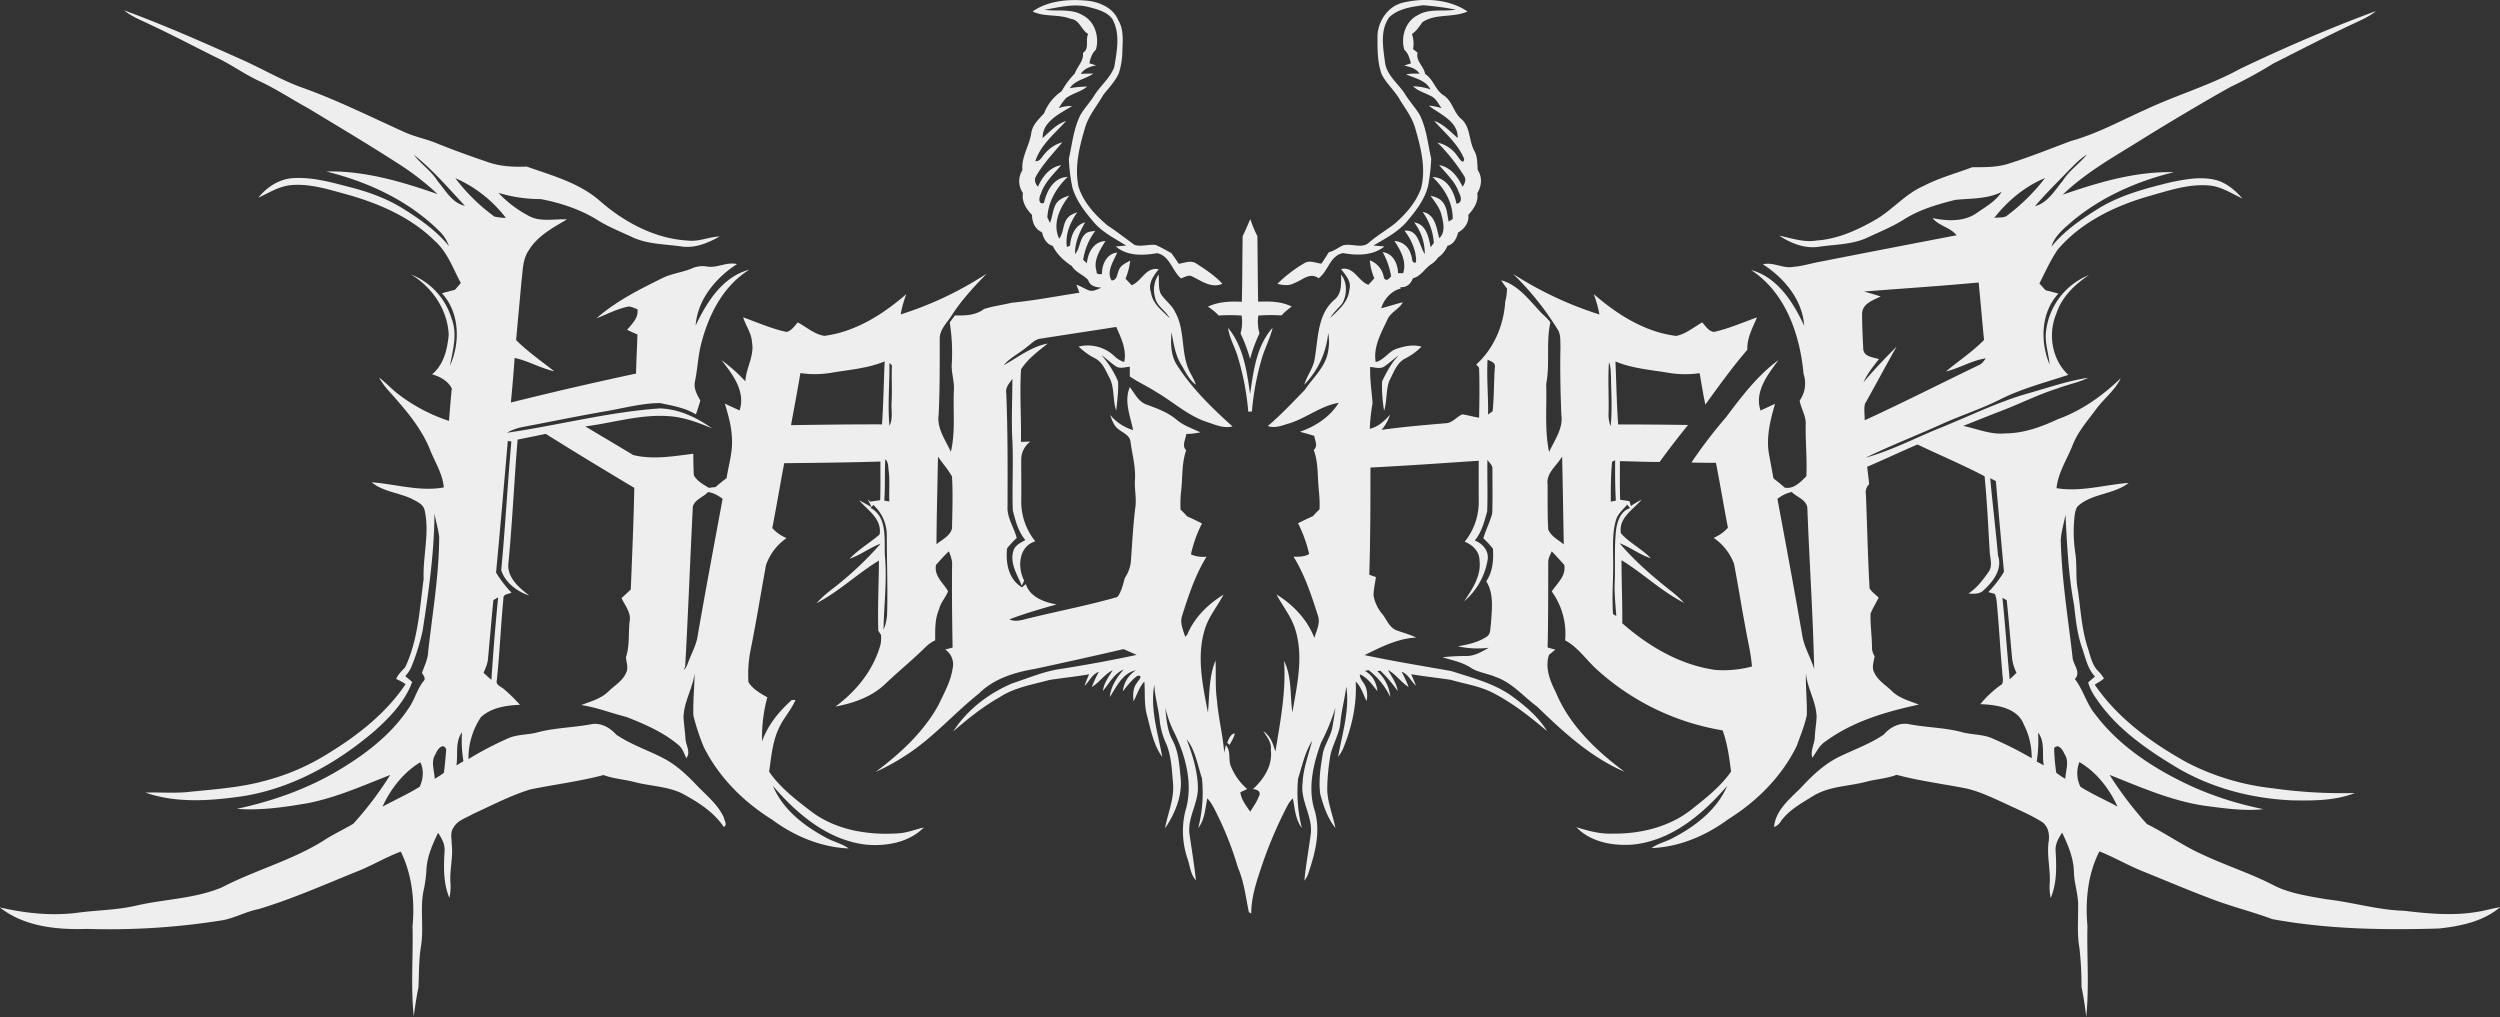 <svg xmlns="http://www.w3.org/2000/svg" viewBox="0 0 1065.27 433.4"><rect x="0" y="0" width="1065.27" height="433.4" fill="#333333" stroke="none"/><defs><style>.cls-1{fill:#eee;}</style></defs><g id="Layer_2" data-name="Layer 2"><g id="Layer_1-2" data-name="Layer 1"><path class="cls-1" d="M440,4.89C446.31.46,454.59-.39,462.14.21,467.81.53,474.2,3,476.49,8.6c2.61,4.23,1.8,9.34,1.74,14.06a33,33,0,0,1-1.5,8.59c-1.55,3.48-4.31,6.21-6.6,9.19-2.67,4.66-6.33,8.85-7.81,14.1-2.41,8.08-4.5,16.57-2.76,25,2.1,6.67,7,12,12.28,16.46,4,2.64,7.74,5.56,11.6,8.35,2.82.89,5.93-.29,8.87,0,2.35.94,4.51,2.28,6.76,3.43,1.16,1.48,2.15,3.08,3.24,4.63,2.43-.39,5.14-1.66,7.44-.12,3.92,2.55,7.93,5.13,11.11,8.62-4.58,2.09-8.86-1.21-12.82-3.08-1.59-1-3.3.4-4.84.77-3.76-3.23-4.67-9.54-10.11-10.72-6,1-12.73,1.35-17.62-2.87l4.39-.38c-4.76-3-10-5.53-13.74-9.9s-7.37-9-9.09-14.55a68.59,68.59,0,0,1-1.57-12.61c1.43-6.28,2-12.88,5-18.71,1.59-2.71,3.74-5,5.48-7.63,2.6-4.46,7-7.73,8.86-12.64,1.09-6.75,2.71-14.26-.87-20.56-2.28-3-6.12-4-9.6-4.92-6.37-1.82-12.94,0-19.28,1.06,5.41.79,11.4-.66,16.31,2.33,5.22,2.64,7.14,9.23,5.63,14.66-1.69,1.52-2.35,3.67-2.8,5.82l2.9.86c-2.58.51-5.07,1.34-6.56,3.64,1.76-.1,3.54-.14,5.32-.11-3.2,2.3-7.71,2.66-10,6.22a46.16,46.16,0,0,1,7.43-.71c-2.68,2.2-6.19,2.89-9,4.87a25.54,25.54,0,0,0-3.11,4.31,14.84,14.84,0,0,1,5.65-.88c-5.09,3.22-12.7,6.54-12.55,13.65,3.08-2.74,5.95-6,10-7.25-4.78,5.27-10.84,10.14-13.11,17.09,2.08.22,2.78-1.9,4-3.14a14.75,14.75,0,0,1,7.51-4.9c-4,4.87-8.49,9.41-11.49,15a3.76,3.76,0,0,0,1.13,3.88c1.86-4.23,5-8.31,9.87-9.13-3.24,3.84-7.15,7.35-8.68,12.31-.85,1.29-1.11,4.76,1.33,3.77,1.19-5.13,4.14-10.85,10.14-11.09-4.8,4.58-8.33,10.53-8.68,17.29L447.42,95c1-2.53,1.14-5.33,2.35-7.77,1.17-2.22,3.61-3.23,5.88-3.89-4,5-7.35,12-4.33,18.34,2-2.51,1.44-6.11,3.45-8.61,1-1.44,2.73-2,4.28-2.67-3,4.32-5.26,9.48-4.43,14.84l1.31-.52c.35-4.15,2-8.74,6.44-10-2.34,4.17-4.41,8.62-4.28,13.54,2.23-2.5,1.83-6.43,4.46-8.66,1.11-1.07,2.8-.89,4.2-1.27a26.89,26.89,0,0,0-5.19,12.41l1.57,1.44c.38-4.4,2.89-9.31,7.9-9.46-2.29,3.78-5.28,8.23-3.78,12.84-.2,1.49,1.4,1.3,2.29,1.23,0-4.11,1.91-8.6,6.49-9.19-1.45,3.63-4.68,8-2.41,11.89,2.53,0,2.32-2.89,3.21-4.54.78-2,3-2.93,4.77-3.88a29.77,29.77,0,0,1-2,7.69l2.63,2.77c4.31-1.68,6-7.93,11.51-6.8-2.23,2.79-4.7,6.12-3.29,9.89.65,4.88,4.8,7.75,8,11-1.67-3.31-5.62-5.11-6.29-9a11.74,11.74,0,0,1,1.52-9.65c.33,2.7-.26,5.66.94,8.22,1.78,2.86,4.81,4.78,6.19,7.92,4.12,7.46,2.4,16.46,5.62,24.21,1,2.21,2.43,4.24,3.11,6.61-2.93-2.14-4.38-5.52-6.2-8.52-2.61-4.15-3.21-9.11-4.18-13.81-.33,4.45-.3,9.17,1.88,13.21,6.42,10.3,15.15,18.82,24.14,26.89-3.83,1-7.54-.8-11.11-1.95-8-2.7-14.2-8.55-21.38-12.7-3.65-2.4-7.68-4.16-11.27-6.65,0-1.38,0-2.76,0-4.13-1.92.11-4.05,1-5.82-.12-2.23-1.46-4.13-3.34-6.3-4.87a41.19,41.19,0,0,1,7.1,11.21c.3,4.17-.4,8.33-.75,12.49-1.68-4.72-.55-10.13-3.18-14.53-1.43-2.83-2.73-6-5.66-7.66a28.83,28.83,0,0,1-7.2-5.12A16.48,16.48,0,0,1,475,151.89a9.77,9.77,0,0,0,4.05,2.35c1.1-5.23-1.34-10.25-3.4-14.92-10.78,1.69-21.58,3.3-32.35,5-2.37.28-3.95,2.26-5.79,3.55-3.16,2.72-7.1,4.51-9.8,7.74,6.1-3.34,11.7-7.94,18.73-9.21-4.09,3.28-8.54,6.52-11.36,11-.65,10.28.15,20.59-.05,30.88l4-.12a9.61,9.61,0,0,0-3.87,7.4c-.05,6,.11,12,0,18a26.87,26.87,0,0,0,6,17.11c-7.11,2.11-7.73,11.06-4.75,16.73-.33.73-.67,1.46-1,2.19-1.89-4.6-5.09-9.37-3.68-14.57.58-2.56,3.09-3.75,5.18-4.88-3-3.59-4.22-8.22-5.34-12.65-.37-10.27.32-20.56-.24-30.83-.38-8.41.06-16.83.05-25.23-1.27,1.84-3.09,3.71-2.6,6.16.65,16,.6,32,.54,48.08-.31,4.85,2.71,9,3.92,13.55a37.15,37.15,0,0,0-4.13,4.47c-.63,6.11.59,13.23,6.39,16.57.55-.45,1.08-.91,1.61-1.39,1.75,5.55,7.91,7.81,13.12,8.67-6.77,1.93-13.56,3.86-20.14,6.38,3,1.39,6.18-.06,9.19-.67,12.26-3,24.72-5.38,36.86-8.87,1.73-2.21,2.38-5.39,3.17-8.13a15.24,15.24,0,0,0,2.61-7.53c.52-7.4.92-14.81,1.81-22.19.67-4-.37-8-.12-12,.39-5.46-1.15-10.77-1.86-16.13-.19-2.84-3.12-3.9-5.05-5.42-2.1-1.44-2.86-4-3.71-6.25a20.09,20.09,0,0,0,9.83,6.52c-1.2-6-3.95-12.29-1.39-18.31,2.09,2.7,3.59,6.16,7.05,7.42,4.44,1.64,9,3.27,12.72,6.34,3,2.61,6.78,3.85,10.3,5.52a32.42,32.42,0,0,1-6,.7c-.27,2.28-2.06,5-.06,6.93-2,5.71-1.45,11.84-2.19,17.76a48.56,48.56,0,0,0-.21,7.53c1,.91,1.89,1.87,2.78,2.86,2.15.95,4.27,2,6.36,3.06a53.14,53.14,0,0,0-4.7,13.16,13,13,0,0,0,6.63,1c-4.84,7.85-7.69,16.63-10.48,25.36-.89,3,.55,5.94,1.37,8.74l.86-.84c3-7.28,8.83-13,15.5-17.1-2.67,5.07-6.51,9.56-8.1,15.18-3.42,11.52-.74,23.62,1.46,35.11.66-7.45.35-15.21,3.23-22.26.24,5.67-.2,11.37.61,17,.6,7.5,2.51,14.82,3.1,22.32l.64-3.22c2.35,2.43,1,5.95,2.14,8.86a25.41,25.41,0,0,0,7,9.85l-2.93,1.39c.42,3.17,2.48,5.73,4.24,8.28,1.23-2.14,2.79-4.13,3.62-6.47,1.27-2-.69-3.13-2.5-3.16,4.66-4.25,8.49-10.14,7.64-16.72.45-3.15-1.68-5.56-3.21-8,3,2,4.21,5.43,5.15,8.74,2.1-12.78,4.61-25.65,3.69-38.68,3.4,6.82,2.52,14.7,3.55,22,1.95-11.44,4.78-23.42,1.39-34.89-1.58-5.7-5.48-10.26-8.15-15.41,7.09,4.36,13.09,10.65,16.13,18.49.87-2.95,2.54-6.06,1.62-9.18-2.82-8.75-5.63-17.57-10.5-25.42,2.27.09,4.62.06,6.66-1.12a57.1,57.1,0,0,0-4.74-13.11q3.17-1.59,6.4-3.05a35.09,35.09,0,0,1,2.74-2.85c.33-4.5-.51-9-.64-13.44-.17-4-.39-8.1-1.82-11.9,1.93-1.64.54-4,.22-6-2-.62-4.07-1.19-6.11-1.74,6.61-2.29,12.79-6.27,16.54-12.33-8,1.34-14.24,6.91-21.93,9-2.66.86-5.51,1.9-8.27.87,5.61-4.72,10.58-10.11,15.71-15.32,3.58-5.34,9-9.94,10-16.61a20.25,20.25,0,0,0,0-7.68,36.23,36.23,0,0,1-10.17,22c1.19-4,4-7.23,4.49-11.44,1.46-8.48,1.14-18.45,8.21-24.64,3.37-2.59,3-7,3-10.82,2.67,3.42,2.58,8.48.54,12.19-1.63,2.15-3.83,3.85-5.14,6.25,3.48-3.36,7.63-6.73,8.1-11.93,1.06-3.56-1.6-6.28-3.52-8.87,5.53-1.26,7.24,5.19,11.65,6.7.83-.92,1.66-1.84,2.51-2.75a25.67,25.67,0,0,1-1.94-7.68,9.34,9.34,0,0,1,6,7.37c.8,1.89,2.39.57,3.08-.65a32.25,32.25,0,0,0-3.58-10.22c4.47.61,6.45,4.9,6.55,9l2.17,0c1.64-5-1.08-9.73-3.71-13.75a7.69,7.69,0,0,1,7.06,5.93c.7,1,0,3.88,2.15,3.19.23-4.82-2-9.71-4.94-13.51,6.13-.54,6.18,6.32,8.67,10a22.14,22.14,0,0,0-4.53-13.51c5.2.78,6.19,6.37,7,10.59l1.38-1.84a25.6,25.6,0,0,0-4.77-13.22c5.44,1,5.89,6.9,7.09,11.21,2.76-2.58,1.74-6.74.93-9.95s-2.89-5.61-4.67-8.19c1.63.47,3.4.9,4.64,2.17,2.46,2.26,2.41,5.85,3.11,8.87L619,93.34c.17-6.93-3.61-13.29-8.59-17.89,6.13.11,9.15,6.09,10.19,11.33,2.65-.21,2-3.14,1.05-4.74-1.58-4.69-5.38-8-8.42-11.68,4.91.85,8,5,10,9.22.89-1.28,1.63-3,.72-4.46a79.43,79.43,0,0,0-11.45-14.38,13.93,13.93,0,0,1,8.69,6c.6.86,2.47,3.68,2.7,1-2.55-6.42-8.26-11.1-12.76-16.22,4,1.39,6.84,4.57,10,7.27.25-7.16-7.65-10.14-12.32-13.76a22.55,22.55,0,0,1,5.48,1.08C612.88,44.31,612,42,609.87,41c-2.59-1.42-5.59-2.15-7.78-4.23a22.94,22.94,0,0,1,7.45,1.34c-2-4-6.72-4.71-10.38-6.46a25.39,25.39,0,0,1,5.72-.22c-1.46-2.37-4.07-2.9-6.54-3.49.94-.33,1.9-.65,2.87-.95-.58-2.1-1.1-4.31-2.83-5.78-1.56-5.5.47-12.19,5.81-14.78C609.09,3.5,615,5,620.37,4.12a122.55,122.55,0,0,0-14-1.88c-5,.66-10.62,1.48-14.43,5.14-3.87,5.42-2.66,12.5-1.84,18.67.45,5.61,5.31,9.25,8.3,13.57,1.9,3.22,4.5,6,6.45,9.14,3,5.86,3.57,12.54,5,18.88a80.25,80.25,0,0,1-1.3,11.46c-1.38,5.75-5.1,10.57-8.81,15-3.88,4.69-9.37,7.48-14.5,10.52l4.67.4c-5,4-11.62,3.88-17.58,2.83-5.67,1-6.31,7.76-10.47,10.71-3.67-2.76-7.06.91-10.5,2.15-2.21,1.18-4.76.81-7.08.26a57.9,57.9,0,0,1,11.56-8.86c2.25-1.37,4.87,0,7.24.24,1.07-1.61,2.13-3.22,3.14-4.87,2.22-.52,4-2,6.06-2.94,3.7-1,8.28,1.73,11.33-1.42,3.33-2.8,7.08-5.05,10.54-7.68,4.83-4.18,9.27-9.21,11.42-15.32,2.1-8.49-.14-17.15-2.49-25.33-1.2-4.37-3.9-8.06-6.32-11.81-2.17-4.18-6-7.18-8.07-11.45-1.89-5.43-1.74-11.24-1.71-16.9.51-6.07,4.57-11.93,10.67-13.47C606.8-1,617.37-.47,625.33,4.89c-6,2.78-13.54.73-19.2,4.55-1.34,1.82-2.56,3.76-4.48,5.05a12.73,12.73,0,0,1,.46,6.42c.62.51,1.26,1,1.92,1.48-.86,3.63,2.68,5.8,3.25,9.15,3.6,2.3,4.33,7,8,9.17,3.7,2.54,4.16,7.52,7.67,10.23,3.74,3.6,2.92,9.27,5.38,13.55,1.31,2.43,1.12,5.28,1.34,8,2.07,3,1.65,6.84-.19,9.86.59,3.63-1.52,6.68-3.82,9.22.42,3.24-1.66,6-4.37,7.52-.59,2.48-1.86,5-4.52,5.66a11.42,11.42,0,0,1-4,5,11,11,0,0,1-2.59,2.63c-3,1.78-4.59,5.33-8.14,6.21-.92,2.42-2.67,4-5.37,3.76l.2.62c-4,.88-7.16,4.56-8.34,8.35,3.12-.67,6.11-1.83,9.24-2.5-1.68,3-5.35,4.26-6.66,7.54-2.64,5.58-6,11.51-4.92,17.9,3.65-.81,5.49-4.59,9-5.67,3.37-1.1,7-1.9,10.51-.88a26.89,26.89,0,0,1-7.19,5.18c-3.51,2-4.7,6-6.51,9.36-1.5,4.09-.93,8.62-2.22,12.78a62.26,62.26,0,0,1-.87-12.49c1.91-4,4-8,7.17-11.13-2.21,1.49-4.14,3.37-6.35,4.84-1.8,1.1-4,.22-5.87.11-.2,5.16.61,10.24,1,15.36a85.76,85.76,0,0,0-1.19,11c3.6-.85,6.25-3.33,8.62-6a18.31,18.31,0,0,1-3.6,6.45c9.15-1.31,18.37-2.05,27.58-2.85,2.74-.2,4.45-2.78,6.88-3.78,2.38.38,4.7,1.09,7.1,1.45.16-7.11.24-14.22,0-21.32l-1.21-1.35c7.54-6.82,11.74-16.76,12.35-26.82a21.73,21.73,0,0,0,.76-5.56,37.82,37.82,0,0,1-2.48-3.51c7.49,2,12.29,8.94,17.47,14.27a28.11,28.11,0,0,1,3.5,3.65c-1.94,8.7-.09,17.66-1.8,26.34.32,9.64-.73,19.43,1.23,28.93,2.3-5.06,6.1-10,5.23-15.91-.39-9.67-.58-19.36-.38-29-.1-2.26.15-4.68-.86-6.78a124,124,0,0,0-19.32-24.22A152.58,152.58,0,0,0,681.52,134a46.71,46.71,0,0,0-2.43-8.69c10,8.68,21.82,16.21,35.17,17.83,4.08-.81,7.47-3.73,11.06-5.76,1.45,1.53,2.73,3.82,5,4.05,6.32-1.38,12.26-4.05,18.35-6.19-1.87,4.46-4.32,8.78-4.12,13.8-6.41,7.44-12.14,15.42-17.89,23.37-.94-4.44-1.67-8.93-2.43-13.4a43.37,43.37,0,0,1-12.87-.08c-7.73-1.34-15.71-1.85-23-4.9.38,8.94.51,17.89,1.14,26.83q14.9,0,29.79.23c-4.17,5.15-8.24,10.38-12.11,15.76-5.64,0-11.28-.26-16.92-.35,0,5.49-.11,11,.11,16.45l3.33.5.64.14c.14.51.44,1.54.59,2.06a32.1,32.1,0,0,1,4.59-2.73c-3.61,4.24-10,7.81-8.82,14.33,3.64,4.15,8.91,6.59,12.72,10.63-4.73-1.51-8.68-4.69-13.31-6.41,6.33,7.48,13.8,13.92,21.46,20a45.09,45.09,0,0,1,6,5.41c-9.61-4.93-17.47-12.56-26.63-18.19,0,9,.41,17.92.32,26.89,11.29,9.9,24.85,17.89,39.94,19.91A47.19,47.19,0,0,0,746.52,284c-.44-5.81-1.93-11.47-2.88-17.21-1.68-8.83-3.06-17.73-4.76-26.55a23.25,23.25,0,0,0-8.67-11.05,17.6,17.6,0,0,0,6.08-4.32c-1.79-9.21-3.3-18.47-5.11-27.67-3.49,0-7,0-10.44-.12a200.39,200.39,0,0,1,14.7-19.24c6.63-8.83,13.41-17.81,22.38-24.42-4.5,6.16-10.34,13.36-7.64,21.52,2.05-1,4.12-1.9,6.17-2.87-1.93,6.73-3.73,13.72-2.68,20.77.64,3.65,1.36,7.29,2,11,1.65,1.25,3.27,2.55,4.81,3.95,3.89.72,6.73-2.39,9.22-4.86.37-7.39-.44-14.75-.27-22.14.17-3.57-2-6.65-2.58-10.09a12.66,12.66,0,0,0,1.65-11.41c-1.49-16.7-7.69-34.7-22.37-44.23,11.28,3.05,18,13.76,22.63,23.73-.67-11-8.56-20.42-17.58-26.16,4.43-1.11,8.6,1.94,13,1.08,3.73-.29,7.31-1.44,11-2.12q29.26-5.74,58.56-11.34c-2.75-3.41-7.64-4-10.28-7.32,6.18,1.29,13.4,1.68,18.86-2.18,3.78-2.65,8.11-5,10.62-9-6.13,3.18-13.2,2.7-19.85,3.44-7.59,1.92-15.3,4.14-21.95,8.41-5.13,3.19-10.74,5.45-16.21,8-6.27,2.66-13.18,2.56-19.81,3.54-6.08.93-12-1.46-17-4.74,5.26,1.11,10.56,3,16,2.08,9.25-.64,17.8-4.63,25.7-9.24,6.93-4.22,12.29-10.74,19.82-14,6.63-3.45,13.87-5.4,20.82-8,5,0,10,.11,14.83-1.32,9.21-2.85,18.16-6.47,27.19-9.85,11.12-3.06,21.26-8.7,31.75-13.37,13.28-6.23,27.49-10.31,40.38-17.42,18.92-9,38.16-17.34,57.81-24.57-2.67,2.25-5.9,3.64-9,5.11-11.78,5.46-23.28,11.49-34.87,17.31a190.14,190.14,0,0,1-18.29,10c-12.46,7-24.74,14.32-36.9,21.83-11.82,7.45-24.29,14.21-34.41,24,15.24-5.29,31.11-10,47.4-9.59-15.57,3.77-30.62,10.38-43,20.61-3.62,3.19-7.79,6.32-9.22,11.15,5.62-7,13.17-12,20.73-16.7,9.21-5.45,19.65-8.21,30-10.74,6-1.24,12.27-2.47,18.4-1.2,4.93,1,9,4.34,12.24,8.11-4.55-2.13-8.91-5.08-14-5.55-8.81-.82-17.33,2.15-25.69,4.48-14.58,4.18-29,11.1-39,22.82-3.08,4.52-5.32,9.55-7.79,14.42.86,1,1.73,1.94,2.62,2.92,1.82.42,3.64.9,5.46,1.41-7.43,8-7.87,20.54-3.73,30.23-.39-4.49-2-8.85-1.61-13.41a29.42,29.42,0,0,1,18.43-24.74c-6.14,4-11.72,9.43-14,16.56-3.63,8.6-1.83,19.6,5.14,26-9.7,3.21-19.69,5.77-28.87,10.37-8.18,4.13-16.93,6.9-25.26,10.69-10.72,4.84-21.74,9.12-32.3,14.25,10.83-3,20.89-8.25,31.27-12.5,12.56-5,24.71-11.11,37.75-14.86,8.58-2.39,17-5.39,25.9-6.72-4.21,2.09-8.9,2.89-13.25,4.61-8,2.48-15.48,6.32-23.29,9.3-5.61,2.14-11.17,4.42-16.76,6.61,5.93,1.18,11.68,3.82,17.86,3.18,7.94,0,15.48-2.76,22.57-6.09,10.13-3.63,19-10,26.72-17.42-2.46,5.22-7.25,8.72-10.59,13.31-3.61,4.89-7.74,9.55-9.95,15.3-2.37,6-6.18,11.67-6.83,18.24,10.33,1.74,20.47-1.47,30.72-2.23-6.22,4.88-15,4.4-21.15,9.46-1.29,1-1.56,2.67-1.82,4.17a60.58,60.58,0,0,0,.29,16.47c.76,5.32,0,10.74,1.13,16,1.12,8.05,1.57,16.25,4.09,24,1.19,3.5,1.79,7.54,4.6,10.18a15.8,15.8,0,0,1,2.34,3c-1.09,1.16-2.65,1.76-3.89,2.72,9.87,14.44,24.43,24.92,39.57,33.28a104.13,104.13,0,0,0,36.32,10.84,209.51,209.51,0,0,0,34.95,2c-8.54,3.35-18,3.3-27,3.13-17-.79-33.9-5.16-48.58-13.79-13.14-7.87-26.24-16.91-34.84-29.87a22,22,0,0,1-3.25-6.57q1.44-1.29,2.94-2.52c-3.21-3.3-4.05-8-5.53-12.21-2.07-5.9-2.73-12.14-3.41-18.3-2.42-12.71-3-25.64-3.67-38.53-.6,3.58-1.75,7.07-2,10.71.34,16.76,3.12,33.31,5,49.93.11,3.28,3.88,6.46,1,9.46,3.59,4.6,4.93,10.49,8.65,15,10.54,14,25.74,23.65,41.46,30.87a142.75,142.75,0,0,0,30.3,9.58c-8.45.9-17-.39-25.33-1.48C925,341.16,912,335.36,898.9,330.18a156.18,156.18,0,0,0,15.9,20.94c8.16,4.05,15.62,9.43,24,13.14,9.61,4.51,19.77,7.76,29.26,12.58,7.1,3.84,15.23,4.92,23.07,6.32,11.15,1.24,22,4.6,33.24,4.93,10.25,1.21,20.66,2.21,30.92.5,3.37-.46,6.63-1.53,10-2-7.22,6.09-16.93,8.1-26.09,9.05-23.7.72-47.61.31-71-4-8.86-3.32-18.09-5.51-26.91-9-9.39-3.55-18.62-7.49-27.92-11.24-6.42-2.55-12.39-6.06-18.79-8.63-5,9.74-6.05,21.08-5.1,31.85-.31,12.9.82,25.86-.54,38.71-.43-4.34-1.16-8.63-2-12.9a141.65,141.65,0,0,0-.91-16.73c-1-5.66-.46-11.43-.53-17.14.26-5.08-1.68-9.9-1.79-14.95-.1-6-2.53-11.52-5-16.82-1.55,2.29-3,4.84-2.8,7.74.37,6.74.63,13.77-2.1,20.11a23.63,23.63,0,0,1-.42-6.16c.41-6-1.31-11.88-.45-17.84.47-3-.07-6.13-2.48-8.17-5.27-3.39-11.13-5.71-16.76-8.43-5.06-2.28-10.13-4.71-15.55-6-10-2-20.11-3.23-30-5.88-4.15,1.59-8.64,1.81-12.9,2.94-7.52,2-15.7,1.85-22.54,6-5,3.12-10.43,6-13.91,10.91a5.3,5.3,0,0,1-2.87,2.37c.67-7.16,6.68-11.93,11.41-16.67,5-5.41,10.48-10.59,17.27-13.68,6.08-2.9,12.54-5.22,18.12-9.06,2.55-3,6.47-5.11,10.48-4.44,7.46,1.48,15.16,1.44,22.55,3.38,4.15,1.18,8.61.91,12.67,2.5a155.79,155.79,0,0,1,17.28,8.67,30.61,30.61,0,0,0-3.36-14.39c-2.79-7.22-11.77-8.37-18.51-8.65a44.6,44.6,0,0,1,9.26-8.52c.75-1.59.06-3.44.09-5.1-.91-9.94-1.39-19.91-2.36-29.84a12,12,0,0,0-.8-3.5l-2.78-.78a48.7,48.7,0,0,0,6.66-8.65q-1.78-19.32-3.45-38.66l-2.41-1.22c1,11,2.34,22,3.32,33,2,5.87-2.18,11.16-6.27,14.86-1.71,1.62-4.21,1.42-6.35,1.25,3.6-2.29,6.18-5.76,8.61-9.2,1.66-2.31.81-5.34.51-7.94-.65-10.93-1.15-21.89-2.22-32.8-9.32-4.9-19.08-9-28.59-13.54-7.19,3.08-14.25,6.43-21.45,9.48.28,2.48.62,5,.84,7.46a4.69,4.69,0,0,0-1.37,4.33c.54,13.32.8,26.66,1.56,40,.91,1.62,2.59,2.65,3.87,4-1.13,2.29-2.52,4.45-3.45,6.83-.14,4.73.57,9.45.61,14.19a6.74,6.74,0,0,0,1.12,3.9c-.32,2.31-1.39,4.79-.15,7,1.55,3.43,5,5.39,7.63,8,3.15,3,7.42,4.09,11.38,5.64-14,3-28.28,7.17-40,15.84-2.5,1.64-3.67,4.48-5.41,6.8-.95-3.18,1.09-6,1.08-9.16.14-2.7.61-5.36.74-8,0-6.6-4-12.3-4.53-18.81-.2,5.94.54,11.87.37,17.8-.94,4.55-2.77,8.85-4.32,13.21-6.38,13-16.94,23.55-29.13,31.15-9.46,7-20.87,11.89-32.74,12.32,2.89-2.09,6.5-2.76,9.57-4.54,9.4-4.94,18.46-12,22.7-22-10.32,12-23.49,23.18-39.79,25-8.56.75-18.32-.89-24.48-7.36,5,1.53,10.17,3,15.51,2.73,12.08.15,24.46-2.93,34-10.64,5.93-4.72,12-9.49,16.39-15.78-.75-5.94-1.52-11.93-3.6-17.57a105.31,105.31,0,0,1-53.41-25.79c-4.63-4.12-8.13-9.63-13.69-12.58a30.74,30.74,0,0,0-5.7-20.83c2.32-3.52,6.22-6.64,5.32-11.35-1.78-1.92-3.51-3.89-5.33-5.75-.63,1.55-1.55,3.08-1.49,4.81,0,12.06,0,24.12-.25,36.17l3.28.92-2.68,2.2c-1.84,5.42.43,11.17,2.9,16,5.82,14.1,17.28,24.89,29.29,33.85-14.45-6.2-26.16-17-37.3-27.81-5.8-4.23-10.56-10.14-17.52-12.56-3.52-1.55-7.5-1.89-10.77-4-3.63-2.38-8-3.17-12-4.44a95.84,95.84,0,0,1,10.72-.54c3.31-.15,6.19-1.93,9-3.5a39.24,39.24,0,0,1-13.19-.62c4.38-.76,8.91-1.72,12.62-4.33,1.52-1.27,1.13-3.52,1.5-5.26.34-6.06,1.4-12.67-2-18.1,2.77-4.11,3.14-9.06,2.86-13.87a37.9,37.9,0,0,0-4.12-4.47c1.08-3.62,2.86-7,3.81-10.66.2-6.34.07-12.69.07-19,.08-1.56-1.4-2.56-2.12-3.78-.14,7.33.18,14.68-.11,22-1.2,4.33-2.37,8.85-5.29,12.4,3.44,1.31,6.2,4.51,5.45,8.42a29.34,29.34,0,0,1-10,17.48c3.48-5.16,7.37-10.81,6.58-17.39,0-3.83-2.94-6.72-6.33-8a27,27,0,0,0,6-17.1q-.07-8.72,0-17.42c-15.39,1.05-30.77,2.11-46.16,2.91,0,15.22,0,30.44-.49,45.66l2.82,1c-.32,2.63-1,5.22-1,7.88a16.63,16.63,0,0,0,3.84,8c1.87,2.41,3,5.84,6.17,6.89,2.72,1,5.53,1.72,8.16,3-8,.42-15,4.06-22,7.49,12.25,2.6,24.61,4.6,36.95,6.79,9.09,2.94,18.67,5.32,26.47,11.14,5.46,4.05,10.82,8.62,14.37,14.49-7.38-6.28-15.07-12.32-23.77-16.68-5.41-2.62-11.42-3.49-17.13-5.17-5.66-.9-11.37-1.46-17-2.42.67,1.6,1.4,3.21,2,4.87-2.16-1.88-3.25-5-6.12-5.92a50.4,50.4,0,0,1,3,6.47c-3.27-2-5.4-5.39-8.78-7.23,1.58,2.89,3.65,5.61,4.16,9a61.86,61.86,0,0,0-7.39-8.68l-1.34.17A16.84,16.84,0,0,1,592.41,297a31,31,0,0,0-9.27-11.47l-1.58.38c3.31,1.65,5,5.07,5.38,8.6-2.21-2.68-4.17-5.75-7.5-7.18-.11,1.94,1.5,3.2,2.25,4.82a10.32,10.32,0,0,1,.59,6.56c-1.39-2.84-2.25-6.05-4.6-8.29.54,9.77-1.65,19.46-5.33,28.48a17.19,17.19,0,0,1-2.18,3.6c1.76-9.9,5-19.85,3.5-30-.64,5.09-2,10.05-2.5,15.17-.4,5.61-4,10.35-4.55,15.92a86.07,86.07,0,0,0-1.07,13.11c.21,5.54,2.44,10.7,3.47,16.1-3.34-4.21-5.12-9.44-6.47-14.56-.7-5.58.11-11.23,1.05-16.74.65-3.87,3.06-7.12,4-10.89.61-3,1-6.07,1.46-9.12a89.31,89.31,0,0,1-6.2,15.09c-3.29,9.17-5.77,19.41-2.59,29,2.56,9.13,0,18.5-3,27.18a12.54,12.54,0,0,1-1.47,2.49c.63-6.55,1.82-13,2.68-19.55,1.15-7.6-4.46-14.32-3.45-21.93.26-6.26,2.54-12.13,4.09-18.12-3.07,4.93-4.29,10.66-6,16.15a63.21,63.21,0,0,0,1.59,21c-2.74-3.66-3-8.31-3.8-12.63a13.22,13.22,0,0,0-2.26,3,183.14,183.14,0,0,0-11.62,27.65c-2,6-3.85,12.1-3.88,18.46l-1-.62c-1.33-6.42-2.06-13-4.7-19.09a139,139,0,0,0-8-20.89c-1.51-2.93-2.73-6.09-5-8.51-.89,4.34-1.06,9-3.88,12.69a61,61,0,0,0,1.6-21.18c-1.88-5.63-2.79-12-6.53-16.69,2.55,6.94,4.93,14.18,4.78,21.69-.37,6.49-4.54,12.35-3.54,19s2,12.94,2.72,19.43c-2.38-2.56-2.53-6.32-3.68-9.48a36.44,36.44,0,0,1-.9-19.8c3.73-11.86,0-24.64-5.47-35.34a51.16,51.16,0,0,1-3-8.91c.45,4.78.79,9.77,3.18,14.06,2.42,4.66,2.77,10,3.28,15.12,1,7.91-2.21,15.77-6.59,22.2,1.15-6.39,4-12.56,3.42-19.18-.53-5.68-.65-11.57-2.93-16.88a32.85,32.85,0,0,1-2.68-9.17c-.43-5.39-2.13-10.58-2.38-16-1.82,10.42,1.56,20.66,3.4,30.82-3.74-5.13-4.92-11.62-6.48-17.65-1.36-4.72-.74-9.64-1.17-14.46-2.22,2.4-3.08,5.6-4.6,8.41-.25-2.65-.33-5.65,1.45-7.84.5-.95,1.53-1.7,1.52-2.85-1.24-.81-2.16.58-3.06,1.22a51.82,51.82,0,0,0-4.47,5.23,12.06,12.06,0,0,1,5.6-9c-5.64,1.09-8.31,7.06-11.17,11.45.48-4.56,3-8.4,5.94-11.78-4.09,1.7-6.13,5.9-8.85,9.12.42-3.34,2.47-6,4.17-8.81-3.48,1.71-5.62,5.14-8.89,7.16a47.08,47.08,0,0,1,3-6.49c-2.9,1-4,4-6.09,6,.53-1.69,1.24-3.32,1.93-4.94-5.61,1-11.29,1.54-16.92,2.42-7.24,2-14.91,3.18-21.3,7.41-7.11,4-13.46,9.15-19.63,14.46,5.92-9.24,15.2-16.27,25.28-20.49,6.86-2.24,13.57-5.17,20.77-6.13,10.74-1.7,21.43-3.65,32.06-5.93-1.87-.83-3.73-1.66-5.6-2.46q-18.93,4.38-37.92,8.45c-8.59,1.45-17.39,4.16-23.7,10.48-10.54,8.37-19.44,18.75-30.81,26.1a93.44,93.44,0,0,1-13.21,7.3c10.48-7.84,20.42-16.95,26.8-28.54,2.34-5,5.17-9.88,6-15.43a7.65,7.65,0,0,0-3.13-8.2l3.14-.83c-.22-11.7-.33-23.41-.22-35.11.17-2.08-.65-4-1.36-5.89-2,1.77-3.66,3.8-5.46,5.73-1,4.67,3,7.63,5.1,11.23-.93,2.69-3.17,4.79-3.79,7.67-1.87,4.2-1.68,8.8-1.69,13.29a15.32,15.32,0,0,0-4.13,2.9c-5.73,5.64-12,10.73-17.77,16.27-5.75,5.16-13.16,7.64-20.62,9.06,8.93-6.55,16.28-15.66,19.23-26.47a14,14,0,0,0,.2-4.09l-1.14-1.74c-.34-10,.22-20,.27-29.92-9.19,5.57-17,13.17-26.59,18.18a43,43,0,0,1,6.63-6,145.06,145.06,0,0,0,20.7-19.39c-4.63,1.69-8.57,4.84-13.25,6.43,3.83-4,8.63-6.75,12.78-10.32,1.12-6.61-5-10.26-8.69-14.56,1.82.9,3.51,1.95,5.32,2.92-.42-.85-1.27-2.53-1.7-3.37l1.06,1,4.26-.61c.19-5.49.08-11,.1-16.47-13.65.41-27.3.56-41,.7-1.74,9.2-3.27,18.45-5.08,27.65a17,17,0,0,0,6.08,4.27,23.37,23.37,0,0,0-8.75,11.51c-2.16,11.82-4.08,23.68-6.43,35.47a53.88,53.88,0,0,0-1.06,14.39c1.87,3,5.08,4.77,8.07,6.48a62.75,62.75,0,0,0-2.23,18.74c2.44-7,7.23-12.78,12.67-17.64l1.55,0c-1.76,4.15-4.9,7.49-6.84,11.54-2.94,5.91-3.47,12.62-4.4,19.06,4.87,7,11.72,12.19,18.41,17.29,10.6,7.75,24.21,9.87,37.05,8.93,3.61-.27,7-1.67,10.47-2.48-6.2,6.33-15.77,8.07-24.29,7.36-16.38-1.74-29.72-13-40-25.06,4.07,9.9,13,16.85,22.13,21.8,3.24,1.92,7.06,2.65,10.14,4.85-11.85-.49-23.26-5.29-32.7-12.32-12.14-7.54-22.66-18.06-29.06-30.92a94.28,94.28,0,0,1-4.42-13.37c-.22-6,.45-12,.52-17.94-.88,6.49-4.67,12.26-4.73,18.9.25,3,.63,6,.85,9,.14,2.76,2.38,5.61.33,8.19-.93-2.08-1.68-4.4-3.57-5.83-6.42-5.35-14.21-8.7-21.91-11.73-6.45-1.63-12.69-4.09-19.29-5.09,4-1.51,8.32-2.65,11.52-5.7,2.62-2.64,6.24-4.6,7.68-8.18,1-2.09,0-4.35-.14-6.5,1.65-4.88,1-10.14,1.55-15.19.8-3.8-2-6.77-3.41-10l3.92-3.65c.58-14.43,1.22-28.87,1.5-43.32-12.65-7.55-25.26-15.19-37.72-23-4,.81-8,1.64-12,2.44-1.48,17.87-2.27,35.79-4,53.64.08,5.72,4.81,9.58,8.94,12.8-5.17-1.71-10.26-5.53-11.92-10.8,1.72-18.25,2.69-36.57,4.32-54.83l-1.52-.24c-1.63,18.69-3.23,37.39-5,56.07a46.19,46.19,0,0,0,6.57,8.55c-1.13.72-3.54.47-3.42,2.37-1.14,11.69-1.6,23.43-2.85,35.11-.47,1.91,1.75,2.54,2.88,3.51a68,68,0,0,1,7,6.83c-5.85.23-12.12,1.14-16.62,5.24a31.35,31.35,0,0,0-5.32,17.86A143.36,143.36,0,0,1,217,314.39c3.88-1.53,8.15-1.25,12.13-2.35,7.59-2,15.5-2,23.17-3.51,4-.59,7.76,1.68,10.35,4.55,6.42,4.38,14,6.74,20.78,10.41,5.45,3,9.93,7.37,14.15,11.87,4,4,8.49,7.78,10.85,13,.21,1.26,1.68,3.22-.05,4-4.3-6.47-11-10.61-17.72-14.26C284.27,335,277,335,270.22,333.2c-4.32-1.13-8.85-1.37-13.05-2.95-10.3,2.74-20.9,4-31.32,6.16-8.47,2.63-16.34,6.78-24.37,10.46-2.9,1.7-6.6,2.67-8.28,5.85-1.48,2-.7,4.7-.72,7,.7,5.6-1,11.15-.52,16.76a22.07,22.07,0,0,1-.47,6.11c-2.66-6.34-2.44-13.32-2.05-20,.22-2.89-1.24-5.43-2.78-7.73-2.36,4.94-4.67,10.13-4.95,15.68a59.16,59.16,0,0,1-1,7.95c-2,8.25.1,16.82-1.4,25.14-.86,5.65-.74,11.37-1,17.07-.85,4.09-1.46,8.21-2,12.36-1.33-12.75-.21-25.6-.52-38.39,1-10.76-.2-22-5-31.78-6.26,2.27-12,5.8-18.13,8.24-14.09,5.68-28,11.9-42.57,16.27-5.17,1-9.85,3.67-15,4.68a303.12,303.12,0,0,1-57.88,3.73c-12.81.45-26.9-.92-37.28-9.16,10.59,2.45,21.54,3.65,32.39,2.37,8.56-1.22,17.29-1.15,25.74-3.14,12.12-2.8,25-2.91,36.55-7.79,14.07-7.31,29.64-11.41,43.16-19.83,4.08-2.71,8.55-4.76,12.76-7.23a147.62,147.62,0,0,0,15.75-20.82c-11.48,4.49-22.83,9.59-35,12-10,1.74-20.22,3.22-30.39,2.45,14.78-3.17,29.23-8.19,42.33-15.82,11.91-7,23.36-15.54,31-27.19,2.56-3.65,3.53-8.16,6.4-11.6,1-1.11-.46-2.4-.8-3.42,1.1-3,2.53-5.84,2.64-9,1.78-16.29,4.65-32.52,4.68-48.94-.42-3.33-1.4-6.56-2-9.86-.12,16.8-2.49,33.45-5.07,50a95.66,95.66,0,0,1-4.68,15.11,14.13,14.13,0,0,1-2.71,4.17c1,.81,2,1.64,2.94,2.49-3,8.26-9.37,14.89-15.8,20.7-16.36,14-35.91,25-57.46,28.13-13.33,1.86-27.48,2.82-40.38-1.7,5.91-.2,11.85.32,17.77-.22,11.21-1.16,22.57-1.85,33.48-4.9a96,96,0,0,0,26.94-11.76c12.51-7.67,24.36-17,32.65-29.32a21.23,21.23,0,0,0-4-2.19c.76-2.06,2.49-3.45,3.86-5.07,5.54-11.75,6.14-24.95,7.84-37.61-.38-9.74,2.59-19.49.44-29.16-.57-2.71-3.43-3.83-5.6-5-5.56-2.6-12.14-3-17-7,10.24.78,20.42,4.06,30.74,2.2-.45-5.6-3.56-10.47-5.66-15.56-3.9-10.12-11.31-18.32-18.43-26.3a32.45,32.45,0,0,1-3.51-5c2.94,2.2,5.4,5,8.32,7.19a72.36,72.36,0,0,0,21.49,11.32c.39-4.62.72-9.24,1.21-13.85-1.74-3.29-5-5-8.4-6,5-4.14,6.48-10.61,7.08-16.76-.42-10.69-7-20.3-16-25.75a29.11,29.11,0,0,1,17.25,18.84c2.56,6.51.48,13.44-.72,20,4.47-9.8,4.17-22.66-3.43-30.87,1.85-.52,3.71-1,5.58-1.48l2.49-2.89c-3.34-6.14-5.68-13.16-11.07-17.9-10.52-10.43-24.58-16.35-38.69-20.17-7.3-2-14.79-4.32-22.46-3.65-5.12.43-9.52,3.26-14.06,5.39,3.62-4.62,9-8.06,15-8.37,7.71-.45,15.29,1.56,22.68,3.52C156,81.41,164,84.2,171.22,88.57c7.32,4.59,14.61,9.51,20.08,16.32a16,16,0,0,0-4-6.31c-13.11-13.08-30.48-21.11-48.29-25.51,16.29-.41,32.18,4.33,47.42,9.63A111.48,111.48,0,0,0,170.12,70c-12.75-8.23-25.79-16-38.78-23.85-7-3.84-13.76-8.32-21.06-11.7-6.28-2.91-11.87-7.07-18.16-10-9.34-4.62-18.56-9.51-28-13.91-3.82-1.88-7.93-3.37-11.23-6.14C70,10.7,86.71,18.08,103.35,25.54c8.94,4,17.41,9.11,26.73,12.26C144.31,43,157.89,49.75,171.7,56c4.62,2.24,9.75,3.12,14.49,5.1,7.26,2.94,14.64,5.58,22.06,8.09,5.2,1.79,10.75,2,16.2,1.79,10.92,3.87,22.67,7,31.5,14.92,10.39,9,23.31,15.85,37.24,16.62,4.6.55,8.92-1.61,13.46-1.75-5,2.78-10.54,5.14-16.36,4.24-6.9-1-14.13-.88-20.6-3.83-4.87-2.31-9.92-4.25-14.52-7.07-7.49-4.77-16.11-7.63-24.78-9.28a61.5,61.5,0,0,1-18-2.66A48.05,48.05,0,0,0,225,91.81c5.06,3,11.05,1.36,16.59,1.69-6,3.53-12.58,7-16.31,13.22-2.61,3.79-2.46,8.49-3.05,12.85-.75,8.45-1.56,16.9-2.31,25.35,5,4.94,10.77,9,16.28,13.3-5.83-1.29-11.06-4.45-16.92-5.7q-.66,9.51-1.6,19,26.56-6.63,53.35-12.34c.08-5.55.45-11.09.58-16.63-1.46-.69-2.94-1.28-4.39-2,2.07-2.57,5-5.16,4.39-8.83-1.41-.32-2.78-1.4-4.27-1-4.61,1-8.83,3.22-13.19,4.94,8.44-7.45,18.62-12.48,28.64-17.42,3.86-1.76,8.14-2.22,12-3.85a11.33,11.33,0,0,1,6.35-.85c4.39.85,8.51-2.11,12.89-1-9,5.79-16.84,15.15-17.61,26.18,4.74-10,11.46-20.81,22.87-23.8-10.9,6.72-17.14,18.76-20.3,30.81-1.56,5.53-1.69,11.31-2.89,16.91-.57,2.87.91,5.64,2.32,8-.54,2-1.2,4-1.89,5.93-4.6-2.82-10-3.68-15.2-4.81-7.52,0-14.85,2-22.21,3.3-12.39,2.12-24.69,4.68-37,7A22.37,22.37,0,0,0,216,184.4c21.79-3.14,43.22-8.86,65.25-10.38,8.06.28,15.66,3.87,22.13,8.51-5.83-2.47-11.84-4.74-18.21-5.19-12.12-.93-23.87,2.83-35.77,4.36,6.81,4.06,13.64,8.1,20.43,12.2,8.43,2.06,17.12.48,25.59-.55.05,3.07,0,6.15.26,9.23,1.39,2.44,4,3.86,6.37,5.29l2.88-.35q2.28-2,4.67-3.78c.88-5.7,2.72-11.34,2.27-17.17-.16-5-1.6-9.84-3-14.61,2.06,1,4.17,2,6.27,2.92,2.66-8.1-3-15.41-7.71-21.44a68.16,68.16,0,0,1,10.16,9.05c.31-5.78,4-11,2.81-16.85-.2-3.81-2.69-6.86-3.72-10.42,6.11,2.2,12.1,4.87,18.47,6.22,2.16-.52,3.4-2.53,4.8-4.07,3.7,2,7.11,5.09,11.31,5.74,13.26-1.71,25-9.18,34.94-17.79a47.06,47.06,0,0,0-2.42,8.65,147.29,147.29,0,0,0,36.7-17.42c-5.32,5.51-10.61,11.12-14.77,17.58-2,3.32-5.46,6.23-5.28,10.45,0,10.69.05,21.4-.46,32.09-.87,5.83,2.9,10.81,5.2,15.85,2-8.46.91-17.23,1.27-25.84.38-4.08-1.24-8-.86-12.05a80.9,80.9,0,0,0-.9-17.24c.74-1,1.49-2,2.26-3,4.25.14,8.83,0,12.35-2.72,3.81-1.24,7.89-1.7,11.8-2.68,9.69-.92,19.25-2.82,28.87-4.25-.32-.86-1-2.59-1.29-3.46,1.91.72,3.65,1.83,5.57,2.55,1.8.39,3.46-.62,5.08-1.25-2.42-.21-4.86-.63-5.63-3.27-2.11-2.28-5.3-3.19-6.95-5.93-3.29-2.18-6.44-5-8.14-8.61-2.71-.72-4-3.25-4.58-5.78-3-1.33-4.24-4.26-4.28-7.41-2.45-2.51-4.46-5.69-3.86-9.34a8.77,8.77,0,0,1-.22-9.75c-.54-5.72,3.05-10.42,3.79-15.91.56-3.45,3.18-5.83,5.42-8.26a20.23,20.23,0,0,1,7.52-9.46A34.27,34.27,0,0,1,458,31.31c1-3,3.91-5.33,3.44-8.77,2.93-1.76.91-5.4,2.25-8.06-3-1.68-3.64-6.09-7.46-6.45C451,5.94,445,7.35,440,4.89ZM186.59,77.33c3.37,3.93,6.06,9.17,11.54,10.39-7-7.48-13.76-15.42-21.83-21.79C179.4,70,183.89,72.89,186.59,77.33ZM889.24,65.86c-3,1.81-5.37,4.43-7.85,6.87-4.8,5-9.79,9.84-14.27,15.14,5.46-1.48,8.32-6.64,11.73-10.69C881.58,72.77,886,69.83,889.24,65.86ZM194,75.91a79.7,79.7,0,0,0,16.68,16.38,28.05,28.05,0,0,0,4.87.57A54.48,54.48,0,0,0,194,75.91ZM849.76,92.85c1.65-.3,3.55.07,5.1-.71A83.32,83.32,0,0,0,871.4,75.87C862.84,79.38,855.43,85.62,849.76,92.85Zm-55.54,31.37c2.4.64,4.78,1.35,7.16,2.12-3.23,1.59-7.73,2.95-7.93,7.26,0,5,.24,10,.5,15,.08,3.37,4.22,3.66,6.71,4.39-2.46,3.13-5,6.24-6.62,9.93,4.43-5.34,9.26-10.3,14.13-15.25-4.6,8.09-8.93,16.32-13.51,24.42-.5,2.29-.06,4.69-.11,7,16.33-7.51,32.35-15.64,48.53-23.46,1.42-.51,2.24-1.79,3.1-2.94-6,.88-11.17,4.21-17,5.59,5.38-4.5,11.3-8.39,16.24-13.42-.81-8.16-1.5-16.33-2.29-24.49C826.85,121.89,810.52,122.94,794.22,124.22ZM633.87,153.27c-.44,7.78.34,15.57.21,23.36l1.93-1.39c.65-6.17.52-12.41.94-18.6C637.45,154.55,635.29,153.93,633.87,153.27Zm-279.73,5.59a42.5,42.5,0,0,1-13.08.11c-1.25,7.41-2.65,14.8-4,22.19,12.92-.2,25.84-.36,38.77-.33.61-8.94.75-17.89,1.13-26.83C369.71,157,361.79,157.54,354.14,158.86ZM379,154.64c.07,8.93-.79,17.88,0,26.8,1.6-3,.71-6.54.9-9.77.32-5.35-.07-10.7.16-16Zm306.59-.31c-.5,7.08,0,14.19-.15,21.28a13.9,13.9,0,0,0,.86,6c.75-7,.25-14,.15-21C686.32,158.51,686.46,156.31,685.57,154.33ZM399.68,194.56c-.21,12.45-.58,24.9-.64,37.36,2.37-2,5.79-3.5,6.62-6.71.14-7.37.43-14.77,0-22.12C404,200,401.61,197.44,399.68,194.56Zm259.78,12c0,6.33-.08,12.67.24,19,1.21,3,4.28,4.47,6.64,6.4-.24-12.48-.41-25-.71-37.43C663.38,198.46,658.68,201.57,659.46,206.6Zm27.45-9.79c-.53,5.65-.54,11.31-.54,17l2.16-.48c-.34-5.73-.34-11.46-.3-17.2Zm-309.67-1.15c-.33,5.9,0,11.8-.44,17.7l2.15.37c-.19-4.42.26-8.86-.3-13.25C378.42,198.81,378.61,196.92,377.24,195.66Zm-82,20.05c-1.16,22.77-2,45.58-3.27,68.35l-.61,1.41c1.15-.87,1.52-2.33,2.05-3.59,1.39-3.71,3.4-7.24,3.92-11.22,3.38-19.39,7-38.74,10.59-58.09-1.89-1.33-3.9-2.62-6.26-2.84C299.67,211.86,296.27,212.74,295.26,215.71Zm462.13-3.13c3.6,19.27,7.18,38.56,10.54,57.88.74,5.17,3.61,9.68,5.13,14.62-.49-22.88-2.07-45.73-2.91-68.6-.34-3.55-4.49-4.54-6.64-6.8A14.62,14.62,0,0,0,757.39,212.58Zm-386.45,3.88c7.33,3.81,5.79,13.38,6.14,20.27,1,10.55-.42,21.08-.58,31.63a19.17,19.17,0,0,0,1.52-6.65c.34-11-.13-22.09-.12-33.14a17.51,17.51,0,0,0-5.74-13.37C371.75,215.61,371.34,216,370.94,216.46ZM693.36,215c-1.6,1.95-3.66,3.62-4.58,6-1.78,5.34-1.44,11-1.44,16.6.28,8-.63,16.06,0,24.08l1.38.81c-.33-4.31-.74-8.62-.73-12.94.41-8-.24-15.95.65-23.88.54-3.6,2-8.1,6-9.13C694.19,216.06,693.77,215.55,693.36,215ZM210.24,255.71c-.84,8.34-1.51,16.7-2.31,25-.12,2.12-1.09,4-1.86,6,1.1,1,2.2,2,3.32,3q1.14-17.61,2.87-35.18Zm643-1c1.21,11.58,2,23.18,3.1,34.77,1-.94,1.95-1.85,2.92-2.78a19.31,19.31,0,0,1-1.86-5.93c-.79-8.34-1.45-16.7-2.31-25ZM194.48,326.15l3-1.8a51.32,51.32,0,0,1-.6-12.32C193.82,316.14,195.25,321.43,194.48,326.15Zm673.95-14a57.35,57.35,0,0,1-.56,12.35l3,1.62C870,321.44,871.56,316.13,868.43,312.13Zm6.86,6.66a78.6,78.6,0,0,0,.92,10.5c1.2.94,2.53,1.74,3.83,2.57.15-3.6,1.89-7.5-.44-10.76C879,319.51,877,316.62,875.29,318.79Zm-689.61,2.39c-2.3,3.24-.54,7.11-.44,10.68,1.32-.84,2.68-1.62,3.9-2.58.46-3.28.71-6.59,1-9.88C189,316.1,186.27,319.34,185.68,321.18ZM163,343.72c5.25-2.87,10.77-5.3,15.84-8.48,1.49-3.13,1.89-7.26.25-10.45C171.94,329.14,166.43,336.15,163,343.72Zm723.05-19a13,13,0,0,0,.46,10.54c5,3.15,10.53,5.57,15.76,8.42C898.85,336.11,893.35,329,886.07,324.75Z"/><path class="cls-1" d="M529.51,100.6c1.2-2.36,2.16-4.84,3.27-7.25a49.18,49.18,0,0,0,3,7.27c.15,9.31.14,18.62.32,27.93,4.88-.18,9.84-.18,14.31,2.09a29.51,29.51,0,0,0-4.36,3.76,70.53,70.53,0,0,0-9.86.07,17.65,17.65,0,0,0,.49,7.58,63,63,0,0,0-4,10.89,67.61,67.61,0,0,0-4.08-10.86,17.66,17.66,0,0,0,.45-7.62,69,69,0,0,0-9.75,0,22.55,22.55,0,0,0-4.6-3.78c4.56-2.16,9.52-2.32,14.46-2.09C529.39,119.24,529.33,109.92,529.51,100.6Z"/><path class="cls-1" d="M527.54,152.42c-1.19-4.31-3.68-8.23-4.24-12.71,6.53,7.95,8,18.4,9.37,28.23,1.44-9.85,2.71-20.52,9.6-28.29-1.1,4.78-3.54,9.1-4.81,13.83a112.14,112.14,0,0,0-4,21.87l-1.56.07A113.31,113.31,0,0,0,527.54,152.42Z"/><path class="cls-1" d="M522.92,316.52c.53-1.46,1.52-3.95,3.22-4-.23,1.72-1.42,3.33-2.21,4.88Z"/></g></g></svg>